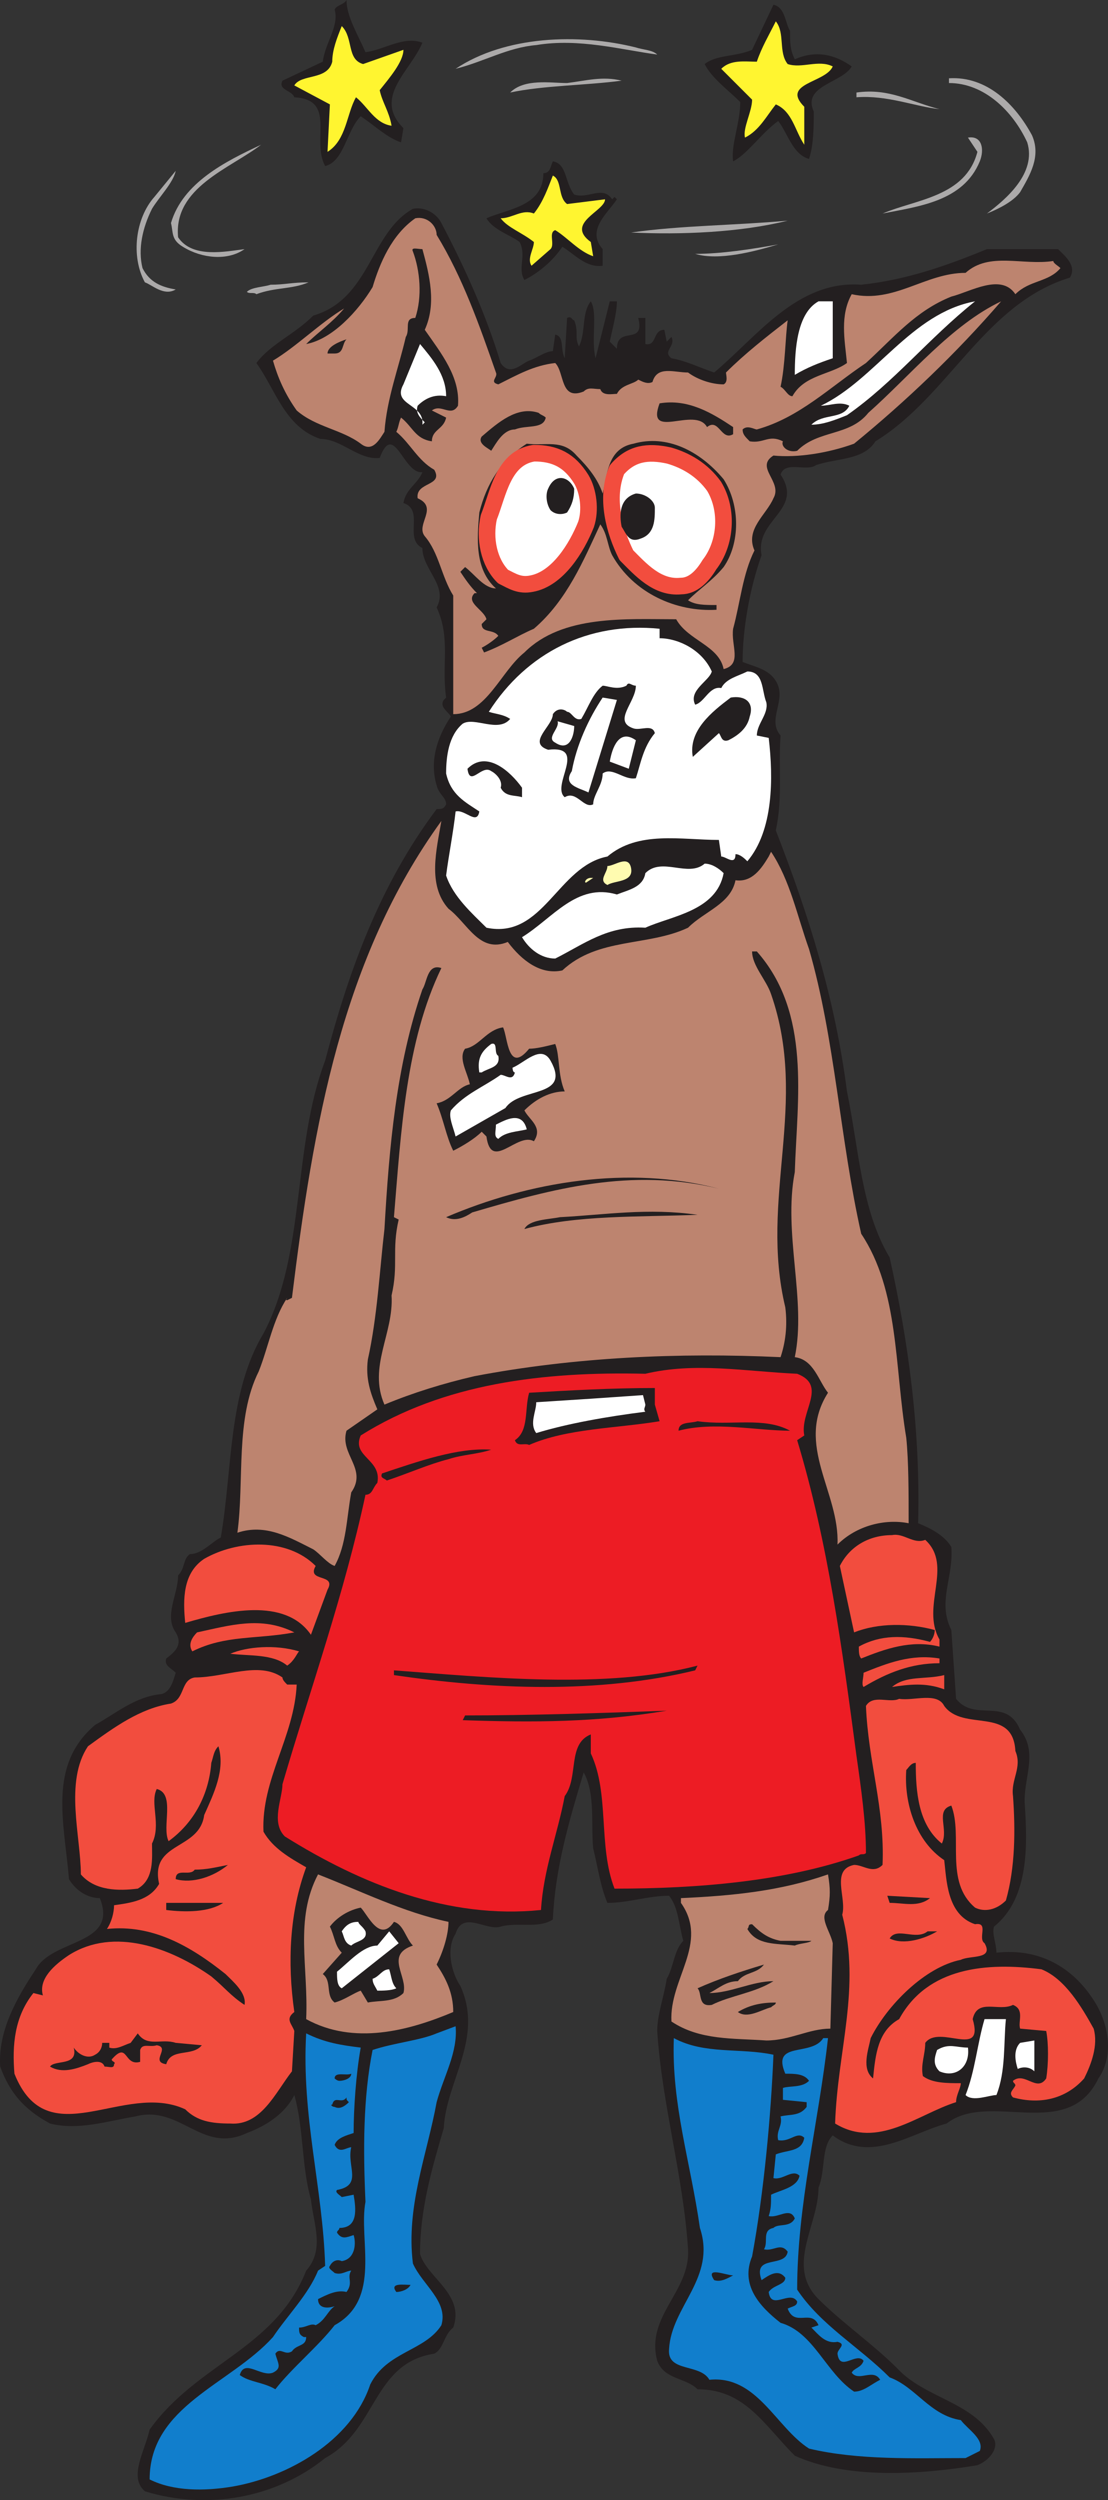 <svg xmlns="http://www.w3.org/2000/svg" width="350.351" height="790.292"><rect width="100%" height="100%" fill="#333333" stroke="none"/><path fill="#231f20" fill-rule="evenodd" d="M139.564 70.5c7.5 14.25 14.25 29.25 18.75 44.25 3 4.5 6.75 0 9-.75s5.25-3 7.5-3l.75-5.25c3 .75 1.5 4.5 3 7.5l.75-12.75c1.5-.75 1.5.75 2.25.75 1.5 3.75 0 5.25 1.5 8.25 2.25-4.5.75-10.5 3.75-14.25 2.25 3.75 0 12 1.5 18l4.5-18h2.25c0 3.75-1.5 9-2.25 12.75l2.25 2.25c0-7.5 9-.75 6.75-9.75h2.25v8.25c3.75.75 2.25-4.5 6-4.5l.75 3.75 1.5-1.5c1.5 3-3 4.5 0 6.75 4.5.75 9 3 13.5 4.5 13.5-11.25 26.25-29.25 46.5-27.75 14.25-1.5 27-6 39.75-11.25h22.5c2.25 2.25 6 5.25 3.75 9-27 8.25-38.25 37.5-61.5 51.75-3.75 6-12 5.25-18.75 7.5-3 2.25-9.75-1.5-11.25 3 7.5 11.25-8.25 14.25-6 25.5-3.75 10.5-6 23.25-6 33.75 3.75 1.5 8.25 2.25 10.5 6 3.75 6-3 12 1.5 17.25-.75 10.5.75 19.5-1.5 30 10.5 27 18.75 53.25 22.5 82.5 3.75 18 4.5 37.5 13.5 52.5 6 27 9.75 54.75 9 84 3.75 1.5 8.25 3.75 10.5 7.5.75 9.75-4.5 17.25 0 26.25l1.5 21.75c6 7.5 15.75-.75 20.25 9.75 6 7.5.75 15.75 1.5 24 .75 12 1.5 29.25-9.75 38.25-.75 2.25.75 5.25.75 8.25 13.5-1.5 24 4.5 30.75 15 4.5 6.75 6.75 17.25 1.5 24.75-9.75 20.25-34.5 3.75-48 14.25-11.25 3-24 12.75-36 3.75-3.75 3.75-2.25 11.25-4.5 16.5 0 12-10.5 24.75 0 35.25 7.5 7.5 17.25 14.25 24.75 21.75 9 9.75 24 10.5 30.75 22.5 1.5 3-1.5 6.75-5.25 8.25-18 3-41.25 4.5-57.75-3-9.75-9.75-15.75-21-30.75-21-3.75-3.75-10.5-3-12.75-9-3.75-14.25 10.5-21.75 9.75-35.25-1.5-23.25-8.25-45.75-9.75-69 0-5.25 2.25-11.25 3-16.5 2.25-3.75 2.25-9 5.25-12-1.5-5.25-1.5-10.5-4.5-14.25-6.75 0-12.75 2.25-19.5 2.25-2.25-5.25-3-11.25-4.5-17.25-.75-7.5.75-17.25-3-24-4.5 15-9 30-9.75 46.5-4.5 3-11.25.75-16.5 2.25-4.5 1.5-12-5.25-14.25 2.25-3 4.5-1.5 12 1.5 16.5 7.5 16.5-4.5 30-5.25 45-3.75 12.75-7.5 25.5-7.5 39.75 2.25 7.5 14.25 12.75 10.5 23.25-3 2.25-3 6.75-6 8.25-19.5 3-18 24-34.5 33-15.75 12.75-37.5 16.5-57 10.5-5.25-4.5 0-12.75 1.5-19.5 15-21 39.75-25.5 49.5-50.25 6-6.75 2.25-15 1.5-22.5-3-10.5-2.25-22.5-5.25-33-3 6-9 9.75-15 12-14.25 6.75-21-9-35.25-5.25-9 1.5-18 4.5-27 2.25-8.25-4.5-12.75-9.75-15.75-18-.75-11.25 5.25-21.75 11.25-30.75 5.25-9.75 26.25-7.5 20.25-22.5-3.75 0-7.5-2.25-9.75-6-1.5-18-6.75-36 8.25-48.75 6.75-3.75 12.75-9 21-9.75 3-.75 3.75-4.5 4.5-6.75-1.5-1.5-3.75-2.25-3-4.5 3-2.25 5.25-4.5 3-8.25-3.75-5.25.75-12 .75-18 2.25-2.25 1.5-5.25 3.75-6.75 3.75 0 6.75-3.75 9.75-5.25 3.75-21.75 2.25-45.75 13.5-64.5 13.5-25.5 9-58.5 19.5-86.25 7.5-28.5 17.25-55.5 35.25-79.5 1.5 0 2.25 0 3-1.5 0-2.25-2.25-3-3-6-2.25-7.5 0-15 4.5-21.75-.75-1.5-3.75-3-2.25-5.25l.75-.75c-1.5-10.5 1.5-18.75-3-28.5 3.75-6.75-4.5-12-4.5-18.75-6-3 .75-12-6-14.25.75-4.5 4.5-6 6-9.75-6 .75-9-16.5-13.5-4.5-6.75.75-12-6-18.75-6-11.25-3.75-14.25-15.75-20.25-24 4.5-6 12-9 18-15 18-5.25 18-26.25 31.5-33.75 3.75-.75 7.5 1.5 9 4.5"/><path fill="#bd846f" fill-rule="evenodd" d="M138.064 74.25c8.25 13.5 13.5 28.5 18.75 43.5.75 1.5-2.25 3 .75 3.75 6-3 11.25-6 18-6.75 3 3 1.5 12 9 9 1.5-1.5 3-.75 5.25-.75.75 2.25 3.75 1.5 5.25 1.5 1.5-3 5.25-3 6.75-4.5 1.5.75 3 1.5 4.5.75 1.5-5.25 6.75-3 11.25-3 3 2.25 7.5 3.75 11.25 3.75 1.5-.75.75-3 .75-3.75 6-6 12.75-11.25 19.5-16.5-.75 5.25-.75 14.25-2.25 21 1.5.75 2.25 3 3.75 3 3.75-6.75 12-6.75 17.25-10.5-.75-7.5-2.25-15 1.5-21.75 13.5 3 23.25-6.75 36-6.75 7.5-6.75 18-2.25 27.75-3.75 0 .75 1.5 1.5 2.25 2.25-3.75 4.5-9.75 3.75-14.25 8.25-4.5-6.75-14.25-.75-20.25.75-11.25 4.5-18 12.75-27 21-11.25 7.5-21 17.25-34.5 21-.75 0-3-1.5-4.5 0 0 1.5.75 2.25 2.25 3.75 4.5.75 6-2.25 10.5 0-.75 1.5 1.5 3.75 4.5 3 6.75-6.75 16.5-4.5 22.5-12 13.5-12 26.25-27.75 42-35.25-14.25 16.5-30 31.5-46.5 45-8.25 3-18 4.5-25.5 3.75-6 3.75 3 8.25 0 13.5-2.25 5.25-9 9.75-6 16.5-3.75 7.5-4.5 16.5-6.75 24.75-.75 5.25 3 11.25-3 12.75-1.5-7.5-11.25-9-15-15.75-15.75 0-36-1.5-48 10.5-7.5 6-12 19.5-22.5 19.5v-37.5c-3.75-6-4.5-13.5-9-18.75-3-3.75 4.5-9-2.25-12-.75-5.25 8.25-3.75 5.25-9-5.25-3-7.5-8.25-12-12 .75-1.5.75-3 1.5-4.5 3.75 3 4.5 6.75 9.75 7.5 0-3.75 3.75-3.75 4.5-7.5l-4.5-2.25c3-2.25 6 2.25 8.25-1.5.75-9-5.25-16.5-10.5-24 3.75-8.25 1.5-17.25-.75-25.5-1.5 0-3.75-.75-3 .75 2.25 6 3 14.25.75 21-3.75 0-1.5 3.75-3 6-2.25 9.75-6 19.5-6.75 30-1.5 2.25-3.75 6.75-7.5 3.75-6-4.5-14.25-5.25-20.25-10.5-3.75-5.25-6-10.5-7.5-15.75 7.5-4.5 15-12 22.5-16.5-3.75 4.5-8.25 7.5-12 11.25 8.25-1.5 16.5-10.5 21-18 2.25-7.5 6-16.5 13.5-21.75 3.75-.75 6.75 2.25 6.75 5.25"/><path fill="#231f20" fill-rule="evenodd" d="M109.564 0c0 5.25 3.75 11.25 6 16.5 6-.75 12-5.25 18-3-3.75 9-15.75 17.25-6 27l-.75 4.5c-4.5-1.5-8.25-5.25-12.75-8.25-4.5 4.5-5.25 14.25-11.25 15.75-4.5-8.25 3.75-21-9.75-21.75-.75-2.25-5.25-2.25-3.75-5.25l12.75-6c.75-6 5.25-11.25 3.75-16.5.75-1.5 3-1.5 3.75-3m140.25 9.75c0 3.75 0 6 1.5 9 6.75-3 12.75-1.5 18 2.25-3 5.25-15.75 6-12 14.25 0 4.5 0 10.5-1.5 15-5.25-1.5-6.75-8.25-9.75-12-5.25 3.75-9.75 10.5-14.25 12.75-.75-5.25 2.25-12 2.25-18.75-3.75-3.75-9-7.5-11.25-12 3.75-3 9.75-2.25 15-4.5l6.75-14.25c3.75.75 3.75 6 5.25 8.25"/><path fill="#fff530" fill-rule="evenodd" d="M249.064 20.25c4.5 1.5 9.75-1.5 14.25.75-2.25 5.25-16.5 5.25-9 12.75v12c-3-4.5-3.75-10.5-9-12.75-3 3.75-5.25 8.25-9.75 10.5-.75-3 2.25-8.25 2.25-12l-9.75-9.75c3-3 7.5-2.25 11.25-2.25 1.5-4.5 3.75-8.25 6-12.75 3 3.75.75 9.75 3.75 13.5m-134.25 0 12.75-4.5c0 3.75-4.5 9-7.5 12.75.75 3.75 3 6.75 3.75 11.25-5.25-.75-7.5-6-11.25-9-3 5.25-3 13.5-9 17.25l.75-15-11.25-6c2.25-3.75 10.5-1.5 12-7.5 0-3.75 1.5-7.5 3-11.25 3.75 3.75 1.5 10.5 6.75 12"/><path fill="#231f20" fill-rule="evenodd" d="M181.564 61.5c4.5 1.5 9-3 12 1.5l.75-.75.75.75c-3 4.5-9.75 9.75-4.5 15.75V84c-5.25.75-9-3.75-12.75-6-3 4.5-7.5 8.25-12 10.5-2.25-3.75.75-7.5-1.5-12-3-2.25-8.25-3.75-10.5-7.5 6.75-3 18-3.75 18-14.25 2.25 0 2.25-2.25 3-3.75 4.5.75 3.75 6.75 6.75 10.5"/><path fill="#fff530" fill-rule="evenodd" d="m179.314 64.5 12-1.5c0 3.75-12.75 7.5-4.5 13.5l.75 4.5c-4.5-1.5-8.25-6-12-8.25-2.25.75 0 4.5-1.5 6l-6 5.25c-1.5-2.25.75-5.25.75-7.5-3.75-3-8.25-4.5-10.5-7.5 3.75 0 6.75-3 10.5-1.5 3-3.75 4.5-8.25 6-12 3 1.5 1.5 6.75 4.5 9"/><path fill="#acaaaa" fill-rule="evenodd" d="M207.814 17.25c-11.25-1.5-24.75-5.25-38.25-3-9 .75-16.5 5.25-25.5 7.5 15.75-10.5 39-11.25 57-6.75 2.25.75 5.25.75 6.75 2.25m-11.25 8.25c-11.25 1.5-24.75 1.5-35.25 3.75 4.5-4.5 12.75-3 18-3 6-.75 11.25-2.25 17.25-.75m129.75 17.25c3 6.75-.75 12.75-3.75 18-2.25 3-6.75 5.25-10.5 6.75 6-4.5 15.75-12.75 12.75-22.5-4.5-9.75-13.5-18.75-24.75-18.75v-1.5c12-.75 21 8.25 26.25 18m-29.25-8.25c-7.5-.75-16.5-4.5-26.25-3.75v-1.5c10.5-1.5 17.25 3 26.25 5.25"/><path fill="#acaaaa" fill-rule="evenodd" d="M309.814 51c-5.25 12.75-19.5 14.25-30.75 16.5 10.5-4.5 26.25-5.25 30-19.5l-3-4.5c4.5-.75 5.25 3.75 3.75 7.5m-227.25-5.25c-9.75 7.5-27.75 13.5-26.25 29.25 4.5 6.75 15 4.5 21 3.75-5.25 3.75-13.5 3-19.5-.75-3.75-2.25-3-4.5-3.75-7.5 3.75-12.75 17.25-19.5 28.5-24.75"/><path fill="#acaaaa" fill-rule="evenodd" d="M48.064 66c-3 6-4.5 12.75-3 18.75 2.25 4.5 6 6 10.5 6.75-3.75 2.25-7.5-1.5-9.75-2.25-4.5-8.25-3-20.25 3-27l6.75-8.25c-.75 3.75-5.25 8.25-7.5 12m201 3.75c-15 3.75-33.75 4.5-49.5 3.75 15.75-2.25 33-2.25 49.5-3.75m-3 7.5c-7.5 2.25-18.75 5.25-26.25 3 8.25 0 18-1.5 26.25-3m-148.5 12c-5.25 2.25-10.5 1.5-16.5 3.75-.75-.75-2.25 0-3-.75 1.5-1.5 5.25-1.5 7.5-2.25 4.5 0 6.75-.75 12-.75"/><path fill="#fff" fill-rule="evenodd" d="M263.314 113.25c-4.5 1.5-8.25 3-12 5.25 0-8.25.75-19.5 7.5-23.25h4.5v18m45-18c-15 12-25.5 25.5-40.5 36-3.75 1.5-7.5 3-11.25 3 3.75-3.75 9.75-1.5 12-6-3-1.5-6 0-9 0 17.25-8.25 28.5-29.25 48.75-33"/><path fill="#231f20" fill-rule="evenodd" d="M109.564 107.25c-1.5 1.5-.75 4.5-3.75 4.5h-2.25c0-2.25 3.75-3.75 6-4.5"/><path fill="#fff" fill-rule="evenodd" d="m200.314 108-.75 2.25.75-2.25m-59.25 17.25c-3.75-.75-6.75.75-9 3-.75 2.25.75 3.75 2.25 5.25l-.75.75c.75-6.75-9.75-6-6-12.75l5.25-12.75c3.75 4.5 8.25 9.75 8.25 16.5"/><path fill="#231f20" fill-rule="evenodd" d="M231.814 135v2.25c-3.75 2.25-4.5-5.25-8.25-2.25-3.75-6.75-19.5 4.5-15-7.5 9-1.5 16.5 3 23.25 7.5m-59.25-3c-.75 3.75-6 2.25-9.75 3.75-3.75 0-6 4.5-7.5 6.75-.75-.75-4.5-2.25-3-4.5 5.25-4.5 11.25-9.75 18-7.5.75.75 1.5.75 2.25 1.5m56.25 19.5c5.25 8.25 5.25 20.25 0 27.75-3.75 4.5-7.5 6.75-11.25 10.5 2.25 1.5 5.25 1.5 9 1.5v1.5c-12.75.75-26.25-5.25-33-17.25-1.5-3-1.5-6.75-3.75-9.75-5.25 11.25-10.5 24-21 33-5.25 2.25-9.75 5.25-15.75 7.5l-.75-1.5c1.5-.75 3.75-2.25 5.25-3.75-1.5-2.25-5.25-.75-5.25-3.75l1.5-1.5c-.75-3-6.75-5.25-3.75-8.25h.75c-2.25-2.25-3.75-4.5-5.25-6.75l1.5-1.5c3 2.25 6 6.75 9.75 6.75-6.75-6-6-15.75-5.25-24 2.25-9 6.75-16.5 15-21.75 6 .75 11.25-1.5 15.75 3.75 3.75 3.75 6.75 7.5 8.25 12 1.5-6 1.5-14.25 9.75-15.75 10.5-3 21 2.25 28.5 11.25"/><path fill="#fff" fill-rule="evenodd" d="M183.814 151.5c2.25 3.75 3 9.75 1.5 14.25-3 7.5-9 17.25-17.25 18.75-3.75.75-6-.75-9-2.25-4.5-4.5-6-12-4.5-18.75 3-7.5 4.5-18.75 14.25-20.25 6.75 0 11.25 2.25 15 8.25"/><path fill="none" stroke="#f24d3e" stroke-linecap="round" stroke-linejoin="round" stroke-miterlimit="10" stroke-width="5.25" d="M183.814 151.5c2.25 3.75 3 9.75 1.5 14.25-3 7.5-9 17.25-17.25 18.75-3.75.75-6-.75-9-2.25-4.5-4.5-6-12-4.5-18.75 3-7.5 4.5-18.75 14.25-20.25 6.75 0 11.25 2.25 15 8.25zm0 0"/><path fill="#fff" fill-rule="evenodd" d="M225.814 153.75c4.5 7.5 3.75 18-1.5 24.75-2.25 3.75-5.25 6.75-9 6.75-7.5.75-12.75-5.25-17.25-9.75-3.75-7.5-6.75-18-3-27 4.5-5.25 9.75-6 16.5-4.5 5.25 1.5 10.5 4.5 14.25 9.75"/><path fill="none" stroke="#f24d3e" stroke-linecap="round" stroke-linejoin="round" stroke-miterlimit="10" stroke-width="5.25" d="M225.814 153.75c4.5 7.5 3.75 18-1.5 24.75-2.25 3.75-5.25 6.75-9 6.75-7.5.75-12.75-5.25-17.25-9.75-3.75-7.5-6.75-18-3-27 4.5-5.25 9.75-6 16.5-4.5 5.25 1.5 10.5 4.5 14.25 9.75zm0 0"/><path fill="#231f20" fill-rule="evenodd" d="M181.564 154.5c0 3-.75 5.25-2.25 7.5-1.5.75-3.75.75-5.25-.75-1.5-2.25-1.5-5.25-.75-6.75 2.25-5.25 6.75-3.75 8.25 0m25.5 6c0 3.75 0 8.25-4.5 9.75-3.75 1.5-4.5-1.5-6-3.75-.75-3.75-.75-9 4.5-10.5 3 0 6 2.25 6 4.5"/><path fill="#fff" fill-rule="evenodd" d="M208.564 201.75c6 0 13.5 3.75 16.5 10.5-.75 3-7.5 6-5.25 10.5 3-.75 4.5-6 8.25-5.25 1.5-3 5.25-3.75 8.25-5.25 5.25 0 4.5 6 6 9.75.75 3.75-3 6.75-3 10.5l3.75.75c1.5 12.75 1.5 29.25-6.75 39-.75-.75-2.25-2.25-3.75-2.25 0 3.75-3 .75-4.5.75l-.75-5.25c-12 0-25.5-3-35.25 5.25-15.75 3-20.25 26.25-38.25 22.5-4.5-4.5-10.5-9.75-12.75-16.5.75-6 2.25-13.5 3-20.25 3-.75 6.75 4.5 7.5 0-4.5-3-9-5.25-10.5-12 0-5.25.75-12 5.25-15.75 3.75-2.25 11.25 3 15-1.5-2.25-1.5-4.5-1.5-6.75-2.25 12-18.75 31.5-28.5 54-26.25v3"/><path fill="#231f20" fill-rule="evenodd" d="M200.314 230.25c2.25.75 6-1.5 6.75 1.5-3.75 4.5-4.5 9.75-6 14.25-3.75.75-7.5-3.75-10.5-1.5 0 3.75-3 6.75-3 9.75-3 1.5-5.25-4.5-9-2.25-4.5-3.75 7.5-16.5-5.25-15-6.75-2.25 1.5-7.5 1.5-11.25 1.5-2.25 3.75-1.5 4.5-.75 1.5 0 2.25 3 4.5 2.25 2.25-3.75 3.75-8.25 6.75-10.5 1.5 0 4.5 1.5 7.5 0 .75-1.5 1.5 0 3 0 0 5.25-7.5 11.25-.75 13.5"/><path fill="#fff" fill-rule="evenodd" d="M186.064 250.5c-3-1.5-8.25-2.25-5.25-6.75 1.5-8.25 5.25-16.5 9.75-23.25l4.5.75-9 29.25"/><path fill="#231f20" fill-rule="evenodd" d="M237.064 226.5c-.75 3.75-3.75 6-6.75 7.5-2.25.75-2.25-1.5-3-2.25l-8.25 7.5c-1.5-8.25 6-14.25 12-18.75 4.5-.75 7.5 1.5 6 6"/><path fill="#fff" fill-rule="evenodd" d="M181.564 229.5c0 3-1.5 8.25-6 5.25-3-1.5 1.5-4.5.75-6.75l5.25 1.5m17.25 13.5-6-2.25c.75-4.5 3-10.5 8.25-6.75l-2.25 9"/><path fill="#231f20" fill-rule="evenodd" d="M165.064 249v3c-2.25-.75-5.25 0-6.75-3 .75-2.25-1.5-4.5-3-5.25-3-2.25-6.75 5.25-7.5-.75 6-6 13.5.75 17.25 6"/><path fill="#bd846f" fill-rule="evenodd" d="M141.814 287.25c6 4.5 9.75 14.25 18.75 10.5 4.5 6 10.5 10.5 17.25 9 11.25-10.5 27-7.5 39.75-13.5 5.25-5.25 13.5-7.5 15-15 5.25.75 8.25-3.75 10.5-7.5l.75-1.5c6 9 8.25 20.25 12 30.75 8.25 28.5 9.75 60 16.5 90 12 18 10.5 42 14.25 64.5.75 7.5.75 17.25.75 27-7.5-1.5-16.5.75-22.5 6.75.75-16.5-13.5-31.5-3-48-3-3.75-4.5-10.5-10.5-11.25 3.75-18-3.75-39 0-58.5.75-23.25 5.25-50.25-12-69.75h-1.5c0 4.5 4.5 9 6 13.5 12 34.5-3.75 64.5 4.5 99 .75 6 0 11.25-1.5 15.75-32.25-1.5-65.25 0-96.75 6-9.75 2.25-19.5 5.25-28.5 9-5.25-12 3-22.5 2.25-34.5 2.25-9.75 0-14.25 2.25-24l-1.5-.75c2.25-27 3.75-55.5 15-78.75-4.5-1.5-4.5 4.5-6 6.75-8.25 24-10.5 49.5-12 75.75-1.5 12.75-2.25 27.75-5.25 41.25-.75 6 .75 10.5 3 15.75l-9.75 6.75c-2.25 7.5 6.75 12 1.5 19.5-1.5 8.25-1.5 16.5-5.25 23.25-2.25-.75-4.5-3.75-6.75-5.25-7.5-3.75-15-8.25-24-5.25 2.25-16.5-.75-36 6.75-51 3-7.5 4.5-16.5 9-23.25-.75.75 0 .75 0 .75l1.5-.75c6.75-54.75 15.75-107.25 47.25-150.75-1.5 9-4.5 20.25 2.25 27.75"/><path fill="#fffbb0" fill-rule="evenodd" d="M199.564 274.5c.75 4.5-5.25 3.75-7.5 5.25-3-1.5 0-3.75 0-6 2.25 0 6.75-3.75 7.5.75"/><path fill="#fff" fill-rule="evenodd" d="M228.814 276c-2.25 12-16.5 13.5-24.75 17.25-12-.75-19.5 5.25-28.5 9.75-4.5 0-8.25-3-10.5-6.75 9.75-6 17.25-17.25 30-13.5 3.75-1.5 8.25-2.25 9-6.75 5.25-5.25 13.5 1.5 18.75-3 2.25 0 4.5 1.5 6 3"/><path fill="#fffbb0" fill-rule="evenodd" d="M185.314 279c-.75 0 0-1.5 1.5-1.5h.75l-2.25 1.5"/><path fill="#231f20" fill-rule="evenodd" d="M167.314 331.5c2.25 0 5.25-.75 8.25-1.5 1.5 3.75.75 9.75 3 15-4.5 0-9 2.25-12.75 6 1.5 3 6 5.25 3 9.75-5.25-3-13.5 9.75-15-1.5l-1.5-1.5c-2.25 2.25-6 4.5-9 6-2.25-4.5-3-9.75-5.25-15 4.5-.75 6.75-5.25 10.5-6-.75-3.75-3.75-8.25-1.5-11.25 4.5-.75 6.75-6 12-6.75 1.5 3 1.5 15 8.25 6.75"/><path fill="#fff" fill-rule="evenodd" d="M157.564 333.75c.75 3.75-3 3.75-5.25 5.25h-.75c-.75-4.5.75-6.75 3.75-9 2.25-.75.75 3 2.25 3.75m16.5 1.5c6.75 12-9.75 8.25-14.25 15l-15.75 9c-.75-3-2.25-6-1.5-8.25 4.5-5.25 10.5-7.5 15.75-11.25 1.5 0 3.75 2.25 4.5-.75-.75 0-.75-1.5-.75-1.5 3.75-1.5 9-7.5 12-2.25m-7.5 21.75c-3 .75-6.75.75-9 3-1.5-.75-.75-2.25-.75-4.5 3-1.5 8.25-4.5 9.75 1.5"/><path fill="#231f20" fill-rule="evenodd" d="M227.314 375.75c-27.75-6.75-52.5 0-78 7.5-2.25 1.5-5.25 3-8.25 1.5 26.25-11.25 57.75-16.5 86.25-9m-6.75 8.25c-18.75.75-38.25 0-54.75 4.5 1.5-3 7.5-3 11.25-3.75 14.25-.75 27.75-3 43.5-.75"/><path fill="#ed1c24" fill-rule="evenodd" d="M252.064 434.25c9.75 3.75.75 12 2.25 19.5l-2.25 1.5c9.75 32.25 14.25 66 18.75 99.75 1.5 10.5 3 21 3 30.75-.75.75-1.5 0-2.25.75-23.25 8.25-51 10.5-77.25 10.5-5.25-13.5-1.5-30-7.5-42.75v-6c-7.5 3-3.75 13.5-8.25 19.5-2.25 12-6.75 23.25-7.5 36-29.25 3-57-8.25-81-23.25-4.5-4.5-.75-12-.75-16.5 9-30.75 19.5-60 26.25-91.5 2.25 0 2.25-2.25 3.75-3.75 1.5-7.5-8.25-8.25-5.25-15 26.25-16.5 57.75-20.25 90-19.5 15.75-3.75 31.5-.75 48 0"/><path fill="#231f20" fill-rule="evenodd" d="m207.064 444 1.5 5.25c-13.5 2.25-29.25 2.25-41.25 7.5-1.5-.75-3.75.75-4.5-1.5 4.5-3 3-9.75 4.5-15 12.75-.75 26.25-1.5 39.75-1.5V444"/><path fill="#fff" fill-rule="evenodd" d="M204.064 444c0 .75-.75 1.5 0 2.25-12 1.5-24.75 3.75-34.5 6.75-2.25-3 0-6.75 0-9.75 12-.75 23.25-1.5 33.75-2.25l.75 3"/><path fill="#231f20" fill-rule="evenodd" d="M249.814 452.25c-10.5 0-24-3-35.25 0 0-3 3.75-2.25 6-3 10.5 1.5 21-1.5 29.25 3m-94.5 6c-4.5 1.5-9 1.5-13.5 3-6 1.5-12.75 4.5-19.5 6.75-.75-.75-2.25-.75-1.5-2.25 11.25-3.75 24-8.25 34.5-7.5"/><path fill="#f24d3e" fill-rule="evenodd" d="M292.564 486.75c9 8.25-1.5 21 4.5 31.5v2.25c-9-2.25-17.25.75-24.75 3.75-.75-.75-.75-2.25-.75-3.75 6.75-3.75 14.25-3.75 22.5-1.5.75-.75 1.5-2.25 1.5-3.75-8.25-2.25-18-2.25-25.5.75l-4.5-21c3-6 9-9.75 16.5-9.75 3.75-.75 6.75 3 10.5 1.5M99.814 495c-3 5.25 6.75 2.25 3.75 7.5l-5.25 14.25c-8.25-12-27-7.5-39.75-3.75-.75-7.5-.75-15.75 6-20.25 10.5-6 26.25-6.75 35.25 2.25"/><path fill="#f24d3e" fill-rule="evenodd" d="M93.064 516c-12 2.25-21.75.75-32.25 6-1.5-2.25 0-4.5 1.5-6 10.5-2.25 20.25-5.25 30.75 0m1.5 6c-.75.75-1.5 3-3.75 4.5-4.5-3.75-12-3-18-3.75 5.25-2.25 14.25-3 21.75-.75m202.5 3.75c-9 0-16.5 3-24 7.5-.75-.75 0-3 0-4.5 7.5-3 15-6 24-4.5v1.5"/><path fill="#231f20" fill-rule="evenodd" d="M219.814 528c-30.75 7.5-64.5 6-95.25 1.5V528c30 2.25 67.5 6 96-1.5l-.75 1.5"/><path fill="#f24d3e" fill-rule="evenodd" d="M89.314 530.25c0 .75.75 1.5 1.5 2.25h3c-.75 16.5-11.25 30-10.5 46.5 3 5.25 8.25 8.25 13.5 11.25-5.25 14.25-6 30-3.75 45.75-3 2.25-.75 3.75 0 6l-.75 12.75c-5.25 6.75-9.75 17.25-19.5 16.5-6 0-10.5-.75-14.25-4.5-19.5-9-43.5 15-54-11.25-.75-9 0-18 6-25.5l3 .75c-1.5-5.25 3.75-9.75 8.25-12.75 14.25-9 32.25-2.25 45 6.75 4.5 3.75 6 6 10.5 9 .75-3.75-3.75-7.5-6-9.75-11.25-9-23.25-15.75-37.5-14.25 1.5-2.25 2.25-5.25 2.25-7.5 5.25-.75 11.25-1.5 14.25-6.75-3-13.5 12.75-10.5 14.25-21.75 3-6.75 6.75-14.25 4.5-21.75-1.5 1.5-1.5 3-2.25 5.25-.75 9.75-5.25 18.75-13.5 24.75-2.25-4.5 2.25-15-3.75-16.5-2.25 4.5 1.5 11.25-1.5 17.25 0 4.5.75 11.25-4.5 14.25-6 .75-13.5.75-18-4.5 0-12-5.25-29.25 2.25-40.5 8.25-6 16.5-12 26.25-13.5 4.5-1.5 3-7.5 7.5-8.25 9.75 0 20.25-5.25 27.75 0m209.25 3.75c-6-2.25-11.25-1.5-16.5-.75 4.5-3.75 10.5-2.25 16.5-3.75v4.5m0 5.25c6 8.25 21.75 0 22.5 14.25 2.25 5.25-1.5 9-.75 14.25.75 10.5.75 22.5-2.25 33-3 3-6.75 3.75-9.75 2.25-9.75-8.25-3.75-22.5-7.5-32.25-5.25 1.5-.75 7.5-3 12-7.5-6-8.25-16.5-8.25-25.5-1.5 0-2.25 1.5-3 2.25-.75 10.5 3 22.5 12 28.5.75 6 .75 17.25 9.75 20.25 4.5-.75.75 4.5 3 6 3 5.25-4.5 3.75-7.5 5.25-11.25 2.25-23.25 14.25-28.5 24.75-.75 3.75-3 9.75.75 12.75.75-7.5 1.5-15 8.25-18.75 9-16.5 27.75-18 45-15.75 7.5 3 12.75 12 16.5 18.75 1.5 5.25-.75 11.25-3 15.75-6 6.75-14.25 8.25-22.5 6-1.5-1.5 0-2.25.75-3.75 0-.75-.75-.75-.75-1.5 3.75-3 7.5 3.75 10.5-.75.75-4.5.75-11.25 0-15l-8.25-.75c-.75-2.25 1.5-6-2.25-7.5-4.5 2.25-11.25-2.25-12.75 4.5 3.75 12.75-10.5 1.5-15 7.5 0 3.75-1.5 6.75-.75 10.5 3 2.25 7.5 2.25 12 2.25 0 1.5-1.5 3.75-1.5 6-12 3.75-24.75 15-38.25 6.75.75-23.25 8.25-42.75 2.25-66 1.5-5.25-3.75-14.25 3.75-15.75 3 0 6 3 9 0 .75-18-4.5-32.25-5.25-50.25 2.25-3.75 7.5-.75 10.5-2.25 4.5.75 12-2.25 14.25 2.25"/><path fill="#231f20" fill-rule="evenodd" d="M210.814 540.75c-22.5 3.75-42 3.75-64.5 3l.75-1.5c20.25 0 43.5-.75 63.75-1.5M72.064 589.5c-4.5 3.75-11.25 6-16.5 4.5 0-3.75 4.5-.75 6-3 3.75 0 6.75-.75 10.5-1.5"/><path fill="#bd846f" fill-rule="evenodd" d="M141.814 607.5c0 3.75-1.5 9-3.75 13.5 3 4.5 5.25 9 5.25 15-14.25 6-31.5 10.5-46.5 2.25.75-16.5-3.75-31.5 3.75-45.75 13.5 5.25 27 12 41.25 15m120-3.75c-3 2.25.75 6.75 1.5 10.5l-.75 27c-6.75 0-12.75 3.75-20.25 3.75-10.5-.75-21 0-30-6-.75-13.5 12-24.75 3-37.5V600c16.5-.75 31.5-2.25 46.5-7.5.75 4.5.75 6.75 0 11.25"/><path fill="#231f20" fill-rule="evenodd" d="M294.064 600c-3.75 3-8.25 1.5-12.75 1.5l-.75-2.25 13.5.75m-223.5 1.5c-4.5 3-12 3-18 2.25v-2.25h18m54 6c3 .75 3.75 5.25 6 7.5-9 3-1.5 9.75-3 15-3 3-7.5 2.25-11.25 3l-2.25-3.75c-2.25.75-5.25 3-8.25 3.75-3-2.25-.75-6.75-3.75-9l6-6.75c-2.25-2.25-2.25-5.25-3.75-8.25 2.25-3 6-5.25 9.75-6 2.25 2.25 6 11.25 10.5 4.5"/><path fill="#fff" fill-rule="evenodd" d="M115.564 610.5c.75 3-3 3-4.5 4.5-2.25-.75-2.25-3-3-4.5 1.5-2.25 3-3 5.25-3 0 .75 1.5 1.5 2.25 3"/><path fill="#231f20" fill-rule="evenodd" d="M246.814 613.5h9.75c-.75.75-3.75.75-5.25 1.5-6-.75-12 0-15-5.25.75-.75 0-1.5 1.5-1.5 3 3 5.25 4.5 9 5.25"/><path fill="#fff" fill-rule="evenodd" d="M108.064 628.5c-1.5-.75-1.5-3-1.5-5.25 3.75-3 8.25-8.25 12.75-8.25l3.75-4.5 3 3.75-18 14.25"/><path fill="#231f20" fill-rule="evenodd" d="M296.314 610.5c-3.75 2.25-10.5 4.5-15 2.25 2.25-3.75 8.25.75 12-2.25h3m-54.75 10.5c-2.25 3-6 2.25-8.25 5.25-3.75 0-6 2.25-9 3.75 6.75 0 13.5-3.75 20.25-3.75-6 3.75-13.5 4.5-19.5 7.5-4.5.75-3-3.75-4.5-5.25 6.75-3 13.5-5.25 21-7.5"/><path fill="#fff" fill-rule="evenodd" d="M125.314 628.5c-1.5.75-4.5.75-6 .75-.75-1.5-1.5-2.25-1.5-3.75 2.25-.75 3-3 5.25-3 .75 2.25.75 4.5 2.25 6"/><path fill="#231f20" fill-rule="evenodd" d="M245.314 633c0 .75-.75.75-1.5 1.5-3 .75-7.5 3.75-10.5 1.5 3.75-2.25 7.5-3 12-3"/><path fill="#fff" fill-rule="evenodd" d="M318.064 638.25c-.75 7.5 0 16.5-3 24-2.25 0-7.5 2.25-9.75 0 3-7.5 3.75-16.5 6-24h6.75"/><path fill="#117ecc" fill-rule="evenodd" d="M138.064 664.5c-3 16.5-9.75 33-7.5 51 3 6.75 11.25 12 9 19.5-5.25 8.25-17.25 8.25-22.5 18.75-6 18-26.25 29.25-43.5 32.25-9 1.5-18.75 1.5-26.25-2.25 0-23.25 25.5-30 39-45 4.5-6.75 11.25-13.5 14.25-21l2.25-1.5c-.75-24.75-7.5-47.25-6-73.5 6 3 11.25 3.75 17.25 4.5-1.5 8.25-2.25 19.5-2.25 27-2.25.75-5.25 1.5-6 3.75 1.5 3 3.75.75 5.25.75-1.5 6 3.75 12-4.5 13.5-.75.75.75 1.5 1.5 2.25l3.75-.75c.75 4.5 1.5 10.5-4.5 10.5 0 .75-.75.75-.75 1.5 1.5 2.25 3 1.5 5.25.75.75 2.25.75 7.5-3.75 8.25-1.5-.75-3 0-3.75 1.5-.75.75.75 1.5 1.5 2.25 2.25.75 3.75-.75 5.25-.75-1.5 2.25.75 3.75-1.5 6.75-3-.75-6 .75-9 2.25 0 3 3 3 5.25 2.25-2.25 1.5-3 4.5-6 6-1.5-.75-3 .75-5.25.75 0 1.5 0 2.25 1.5 3h.75c0 3-3 2.25-4.5 4.5-2.25 1.5-3.75-1.5-5.25.75.75 3 2.25 4.5-.75 6-3.75 1.5-9-4.5-10.5.75 3 2.25 7.5 2.25 11.25 4.5 5.25-6.75 13.5-13.5 18.75-20.25 15-8.25 7.5-27 9.75-39-.75-16.5-.75-33 2.25-48 6.75-2.25 15-3 20.25-5.25l6-2.25c.75 8.25-3.75 15.75-6 24"/><path fill="#231f20" fill-rule="evenodd" d="m55.564 645.75 8.25.75c-3 3.75-9.75.75-11.25 6-5.25-.75 1.5-5.25-3-6-2.25.75-4.5-.75-5.25 1.5v3.75c-5.25 1.5-3.75-6.75-9-.75 0 .75 1.5.75.75 1.5 0 1.5-1.5.75-3 .75-.75-2.25-3.75-1.5-5.25-.75-3.75 1.5-8.25 3-12 .75 1.5-2.25 9 0 7.5-6 1.5 2.25 4.5 3.75 6.75 2.25 1.5-.75 2.25-2.25 2.25-3.75h2.25v1.5c2.25.75 4.5-.75 6.75-1.5l2.25-3c3 4.5 7.5 1.5 12 3"/><path fill="#117ecc" fill-rule="evenodd" d="M244.564 649.5c-.75 18.75-3 43.5-6.75 63.75-3.75 9 2.25 15.75 9 21 10.5 3 14.25 15.75 23.25 21.75 3 0 5.25-2.25 8.25-3.75-2.25-3.75-6.75.75-9-2.25.75-1.5 3-1.5 3.75-3.75-2.25-3-7.5 3.75-8.25-2.25 0-1.5 3-3 0-3.75-3.75.75-6-2.25-8.25-4.5l2.25-.75c-2.25-5.25-7.5.75-9.75-5.25 1.5-.75 3-.75 3-2.25-2.25-3.75-8.25 3-9-3 1.5-2.25 5.25-2.25 5.25-4.5-2.25-3-5.25-.75-7.5.75-3-8.25 7.5-3.75 8.25-9-2.25-3-4.5 0-7.5-.75 1.5-2.25-.75-6 3-6.75 1.5-1.5 5.25 0 6.75-3-1.5-3.75-5.25 0-8.25-.75.75-2.25.75-3.75.75-6.75 3-1.5 8.25-2.25 9-6-2.25-2.25-5.25 1.5-8.25.75l.75-7.5c3.75-1.5 8.25-.75 9-5.25-2.25-2.25-4.5 1.5-8.25.75-.75-3 1.5-4.5.75-7.5 3-.75 6 0 8.25-3v-1.5l-7.5-.75V660c2.25-.75 6 0 8.25-2.25-1.5-2.25-4.5-2.25-7.5-2.25-4.5-10.5 8.25-5.25 12-11.25h1.5c-3 27-9.75 52.5-9.75 79.5 7.5 11.25 19.5 18 29.25 27.75 8.25 3 12.75 12 22.5 13.5 2.25 3 7.5 6 6 9.75l-4.5 2.25c-15.75 0-33.75.75-49.5-3-10.5-6.75-16.5-23.25-31.5-21.75-3-5.25-13.5-2.25-12.75-9.75.75-13.5 15-22.5 9.75-38.25-3-21-9-39-8.25-60 9.75 5.25 21 3 31.5 5.25"/><path fill="#fff" fill-rule="evenodd" d="M327.064 654.75c-1.5-1.5-3.75-1.5-5.25-.75-.75-2.25-1.5-6 .75-8.25l4.5-.75v9.75m-21-7.5c.75 6-3.75 9.75-9 7.5-2.25-2.25-1.5-4.5-.75-6.75 3.75-2.25 6-.75 9.75-.75"/><path fill="#231f20" fill-rule="evenodd" d="M111.064 655.5c0 1.5-2.25 2.25-3.75 2.25-.75 0-1.5-.75-1.5-.75 0-2.25 3.75-.75 5.25-1.5m-.75 9c-1.5 1.5-3 2.25-4.5 1.5-.75 0-1.5-.75-.75-.75.75-3 3 0 4.5-2.25 0 .75 0 .75.75 1.5m121.5 54.75c-1.5.75-3.75 2.25-6 1.5-3-4.5 3.75-1.5 6-1.5m-102 3c-.75 1.5-3 2.25-4.5 2.25-2.25-3 2.25-2.25 4.5-2.25"/></svg>
